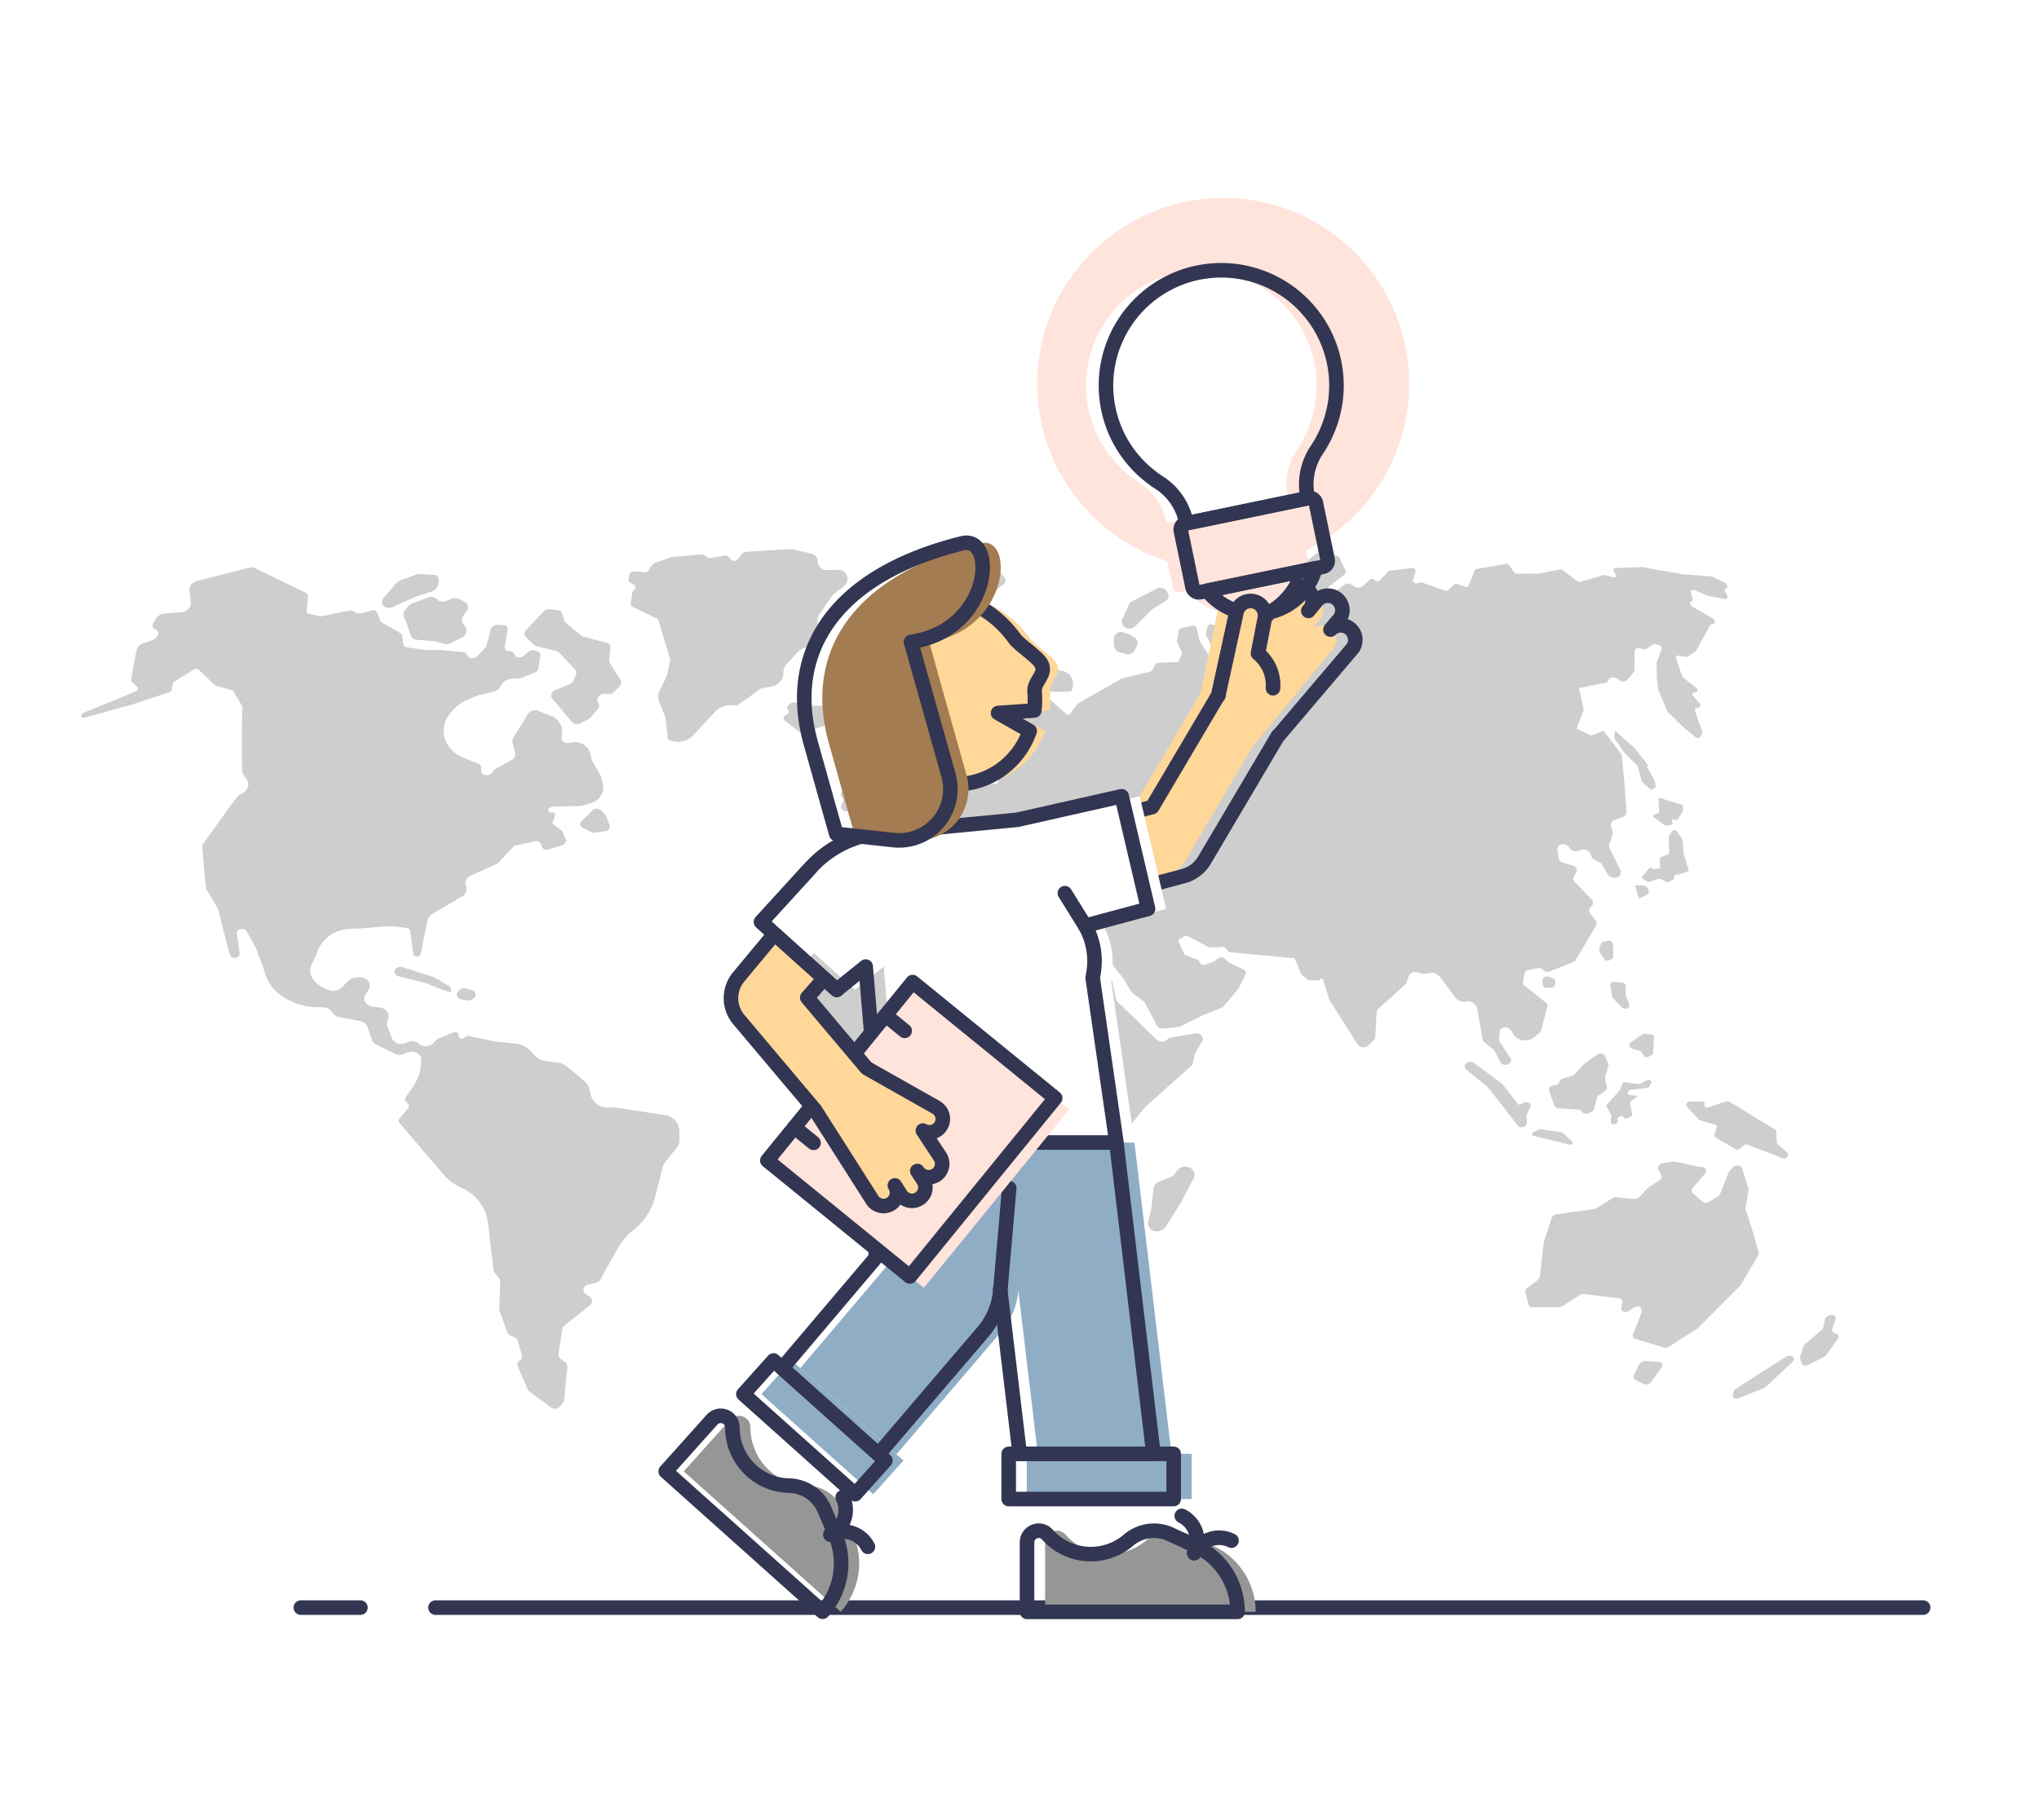 <svg xmlns="http://www.w3.org/2000/svg" viewBox="0 0 140 124.999"><defs><style>.cls-1{fill:#fff;}.cls-2{fill:#cecece;}.cls-3{fill:none;}.cls-3,.cls-9{stroke:#333652;stroke-linecap:round;stroke-linejoin:round;}.cls-4,.cls-9{fill:#ffe4db;}.cls-5{fill:#90adc6;}.cls-6{fill:#969696;}.cls-7{fill:#ffd799;}.cls-8{fill:#a37c52;}</style></defs><title>FrontPage-Icon-Light-</title><g id="Layer_2" data-name="Layer 2"><rect class="cls-1" width="140" height="124.999"></rect><path class="cls-2" d="M21.964,42.323l-.8-.184A.131.131,0,0,1,21.054,42q.043-.5.091-1.005a.283.283,0,0,0-.165-.294l-3.52-1.7a.5.5,0,0,0-.338-.017l-3.565.909c-.311.079-.57.352-.549.581q.044.485.1.971c.029.263-.3.568-.648.6l-1.191.1a.8.8,0,0,0-.6.38l-.141.261a.279.279,0,0,0,.141.433h0c.37.128.179.634-.3.782l-.5.154a.694.694,0,0,0-.485.458Q9.176,45.646,9,46.686a.119.119,0,0,0,.031.106l.4.408c.082.083.012.231-.14.293q-1.771.734-3.549,1.461c-.2.081-.238.287-.063.33h0a.284.284,0,0,0,.142,0q1.621-.448,3.235-.9l.015,0q1.267-.416,2.53-.834a.28.28,0,0,0,.193-.189q.039-.2.08-.4A.253.253,0,0,1,12,46.8l1.321-.823a.256.256,0,0,1,.3-.006q.563.543,1.141,1.092a.164.164,0,0,0,.071.038l1.091.3a.153.153,0,0,1,.095.067q.3.507.609,1.017a.131.131,0,0,1,.019.073q-.071,2.183-.023,4.374a.477.477,0,0,0,.081.257l.265.4c.2.3.028.712-.385.916h0a.932.932,0,0,0-.336.272l-.455.611q-.942,1.295-1.858,2.581a.241.241,0,0,0-.048.157q.1,1.429.255,2.862a.213.213,0,0,0,.028.085q.4.677.8,1.358a.221.221,0,0,1,.026.063q.364,1.536.782,3.078a.37.37,0,0,0,.527.161h0a.261.261,0,0,0,.153-.263q-.1-.682-.195-1.363c-.042-.308.5-.439.659-.159q.318.565.642,1.131a.234.234,0,0,1,.017.037q.259.719.528,1.44l.008.027.035.146a3.01,3.01,0,0,0,1.456,1.836h0a4.546,4.546,0,0,0,2.288.611h.249a.769.769,0,0,1,.647.32l.037.058a.734.734,0,0,0,.488.306l1.378.257a.693.693,0,0,1,.545.422q.154.449.312.9a.552.552,0,0,0,.285.3l1.267.628a.75.75,0,0,0,.6.026l.3-.121a.739.739,0,0,1,.729.109h0a.48.48,0,0,1,.182.346h0a3.158,3.158,0,0,1-.575,1.932l-.488.706a.257.257,0,0,0,.09.36h0a.255.255,0,0,1,.077.38l-.591.714a.241.241,0,0,0,.013.319q1.5,1.759,3.019,3.533a3.565,3.565,0,0,0,1.194.892h0a3.052,3.052,0,0,1,1.84,2.325q.182,1.675.4,3.35a.393.393,0,0,0,.085.191l.28.353a.377.377,0,0,1,.087.249q-.042.93-.07,1.86a.342.342,0,0,0,.021.126q.259.723.523,1.448a.533.533,0,0,0,.366.312h0a.523.523,0,0,1,.374.34q.135.482.271.964a.3.3,0,0,1-.138.353l-.021.012a.3.3,0,0,0-.119.4q.333.776.67,1.552a.511.511,0,0,0,.169.2q.708.518,1.412,1.036a.455.455,0,0,0,.605-.007l.258-.306a.29.29,0,0,0,.067-.162q.1-1.129.228-2.261a.43.43,0,0,0-.2-.386l-.208-.143a.425.425,0,0,1-.2-.394q.123-.865.26-1.731a.3.3,0,0,1,.113-.192q.892-.711,1.8-1.427a.357.357,0,0,0-.07-.584l-.2-.142a.349.349,0,0,1,.071-.653l.648-.18a.368.368,0,0,0,.229-.171q.62-1.121,1.266-2.247a4.124,4.124,0,0,1,1.023-1.176h0a4.167,4.167,0,0,0,1.477-2.24q.267-1.058.547-2.118a.845.845,0,0,1,.156-.308q.4-.5.8-1a.836.836,0,0,0,.187-.558q-.014-.35-.028-.7a1.11,1.11,0,0,0-1.008-.972l-3.337-.508a1.417,1.417,0,0,0-.364-.008h0a1.225,1.225,0,0,1-1.358-.836l-.089-.422a.971.971,0,0,0-.332-.535l-1.184-1a1.33,1.33,0,0,0-.695-.3l-.782-.1a1.288,1.288,0,0,1-.817-.415l-.233-.27a1.574,1.574,0,0,0-1.032-.51l-1.31-.134a1.758,1.758,0,0,1-.181-.028l-1.733-.361a.263.263,0,0,0-.218.048l-.084.069c-.157.129-.431.012-.395-.169h0c.031-.153-.168-.272-.337-.2l-1,.41a.586.586,0,0,0-.194.127l-.239.241a.716.716,0,0,1-.906.035l-.073-.056a.741.741,0,0,0-.7-.1l-.241.093a.686.686,0,0,1-.872-.319q-.158-.412-.313-.824a.472.472,0,0,1-.021-.267l.079-.368c.071-.328-.215-.642-.627-.684l-.391-.04c-.5-.051-.785-.483-.558-.839l.225-.353a.5.5,0,0,0,.071-.174h0c.08-.409-.383-.751-.883-.651l-.214.043a.754.754,0,0,0-.4.209l-.424.443a.828.828,0,0,1-.8.194h0a2.166,2.166,0,0,1-1.106-.684h0a1.019,1.019,0,0,1-.154-1.105l.255-.542q.028-.059.05-.119l.133-.355a2.477,2.477,0,0,1,2.24-1.42l.859-.042,1.107-.1a6.931,6.931,0,0,1,1.588.044l.322.047a.227.227,0,0,1,.207.181q.1.789.209,1.579a.244.244,0,0,0,.257.185h0a.256.256,0,0,0,.262-.183q.215-1.118.448-2.237a.84.84,0,0,1,.413-.538l1.968-1.164a.556.556,0,0,0,.275-.7h0a.578.578,0,0,1,.364-.749l1.757-.781a.234.234,0,0,0,.076-.054l1.057-1.137a.248.248,0,0,1,.13-.071l1.34-.287a.346.346,0,0,1,.451.28h0a.355.355,0,0,0,.492.27l.935-.288a.319.319,0,0,0,.243-.413l-.232-.541a.17.17,0,0,0-.057-.07l-.548-.4a.155.155,0,0,1-.058-.187l.165-.416c.051-.128-.07-.247-.228-.225h0c-.247.034-.336-.242-.11-.34l.1-.045a.269.269,0,0,1,.1-.022l1.681-.026a1.527,1.527,0,0,0,.407-.062l.461-.135a1.118,1.118,0,0,0,.885-1.269q-.065-.257-.129-.514a.868.868,0,0,0-.09-.222q-.26-.453-.516-.9a.846.846,0,0,1-.11-.374h0a1.1,1.1,0,0,0-1.444-.865h0c-.336.075-.622-.152-.549-.437h0a1.2,1.2,0,0,0-.794-1.44l-.86-.333a.573.573,0,0,0-.666.224q-.51.832-1.016,1.663a.358.358,0,0,0-.048.274q.1.38.193.76a.419.419,0,0,1-.236.453l-1.126.628a.426.426,0,0,0-.178.181h0c-.174.358-.792.313-.8-.056l0-.219a.3.3,0,0,0-.2-.27l-.99-.4a2.4,2.4,0,0,1-1.031-.765L30.8,51.25a1.816,1.816,0,0,1,.063-2.2h0a3.076,3.076,0,0,1,1.35-1.045l.647-.265.959-.212a.842.842,0,0,0,.585-.445h0a.864.864,0,0,1,.747-.466l.388-.012a.9.9,0,0,0,.3-.064L36.7,46.2a.421.421,0,0,0,.27-.309q.064-.421.13-.843a.276.276,0,0,0-.19-.307l-.182-.067a.479.479,0,0,0-.464.1l-.287.251c-.222.195-.573.151-.645-.081h0a.3.3,0,0,0-.251-.2l-.17-.027a.28.28,0,0,1-.257-.322q.1-.568.2-1.135a.281.281,0,0,0-.291-.326l-.389-.022a.483.483,0,0,0-.482.323q-.145.544-.287,1.087a.385.385,0,0,1-.092.162l-.507.548c-.226.245-.644.222-.727-.039h0a.318.318,0,0,0-.286-.207l-1.446-.148-1.111,0a.411.411,0,0,1-.062,0l-1.235-.18a.263.263,0,0,1-.241-.215c-.033-.233-.087-.613-.11-.67-.037-.086-1.432-.853-1.429-.851q-.134-.328-.265-.656a.313.313,0,0,0-.4-.137l-.624.173a.588.588,0,0,1-.517-.07h0a.563.563,0,0,0-.461-.082l-1.82.372A.251.251,0,0,1,21.964,42.323Z"></path><path class="cls-2" d="M27.171,40.09l-.795.933a.42.42,0,0,0-.006.628l0,0a.624.624,0,0,0,.621.025l1.542-.69a.834.834,0,0,1,.086-.033l.971-.312a.735.735,0,0,0,.5-.5l.041-.19a.386.386,0,0,0-.395-.475l-.893-.051a.727.727,0,0,0-.287.045l-1.038.377A.843.843,0,0,0,27.171,40.09Z"></path><path class="cls-2" d="M28,41.672l-.168.207a.466.466,0,0,0-.1.49l.138.289a.357.357,0,0,1,.018.044q.156.479.318.96a.432.432,0,0,0,.4.272l1.265.111a.582.582,0,0,1,.123.024l.465.145a.724.724,0,0,0,.55-.07l.328-.179q.034-.019.071-.034l.2-.085a.555.555,0,0,0,.361-.755l-.2-.309a.446.446,0,0,1,.047-.5l.208-.289a.416.416,0,0,0-.1-.643l-.4-.216A.638.638,0,0,0,31,41.12l-.357.139A.566.566,0,0,1,30,41.153h0a.56.56,0,0,0-.637-.108l-1.016.383A.816.816,0,0,0,28,41.672Z"></path><path class="cls-2" d="M37.307,42.011,36.129,43.26a.338.338,0,0,0-.027.489l.571.542a.371.371,0,0,0,.168.088l1.364.335a.372.372,0,0,1,.184.1q.544.583,1.1,1.169a.318.318,0,0,1,.058.348l-.166.4a.494.494,0,0,1-.276.26l-.961.387c-.276.111-.391.4-.232.59q.681.814,1.379,1.632a.488.488,0,0,0,.588.073l.512-.271a.506.506,0,0,0,.148-.117l.5-.588a.346.346,0,0,0,.056-.4l-.039-.07c-.171-.3.216-.669.595-.563h0a.538.538,0,0,0,.524-.149l.364-.391a.351.351,0,0,0,.062-.43q-.37-.589-.733-1.176a.312.312,0,0,1-.044-.2q.045-.406.092-.812a.329.329,0,0,0-.26-.356l-1.618-.435a.379.379,0,0,1-.146-.074q-.52-.435-1.032-.868a.3.3,0,0,1-.092-.133q-.088-.259-.175-.517a.337.337,0,0,0-.288-.217l-.539-.072A.555.555,0,0,0,37.307,42.011Z"></path><path class="cls-2" d="M43.269,40.017l.257.135a.219.219,0,0,1-.006.382h0a.275.275,0,0,0-.112.18q-.048.377-.1.753a.2.2,0,0,0,.114.2l1.68.816a.206.206,0,0,1,.111.127q.386,1.321.8,2.646a.2.2,0,0,1,0,.1q-.1.459-.19.918a1.024,1.024,0,0,1-.083.242l-.447.917a.916.916,0,0,0-.04.748q.2.489.394.979a.874.874,0,0,1,.059.231c.037.337.147,1.275.142,1.348,0,.016.032.04.087.068a1.435,1.435,0,0,0,1.649-.3q.766-.818,1.528-1.636a1.44,1.44,0,0,1,1.2-.432,1.235,1.235,0,0,0,.254.014c.117-.021,1.314-.91,1.594-1.121a.319.319,0,0,1,.135-.058l.632-.113a.981.981,0,0,0,.866-.957h0a.849.849,0,0,1,.243-.629l.738-.787a1.1,1.1,0,0,1,.417-.274l.25-.093a.957.957,0,0,0,.655-.818q.028-.558.058-1.117a.592.592,0,0,1,.108-.307q.439-.63.875-1.261a.7.7,0,0,1,.156-.161l.621-.466a.647.647,0,0,0,.248-.374l.018-.081a.6.6,0,0,0-.638-.7l-.75.01a.6.6,0,0,1-.643-.576h0a.569.569,0,0,0-.463-.556l-1.292-.3a.284.284,0,0,0-.081-.007q-1.562.093-3.125.194a.312.312,0,0,0-.219.112l-.324.4a.291.291,0,0,1-.417.043L50,38.22a.257.257,0,0,0-.227-.065l-.979.167a.265.265,0,0,1-.2-.041l-.231-.166a.258.258,0,0,0-.174-.044l-2.032.185a.319.319,0,0,0-.075.016l-1.129.392a.325.325,0,0,0-.16.119l-.264.378a.327.327,0,0,1-.287.136l-.7-.056a.315.315,0,0,0-.333.246l-.044.327A.193.193,0,0,0,43.269,40.017Z"></path><path class="cls-2" d="M54.614,48.244l.575.212a.293.293,0,0,0,.1.018l1.621-.015a.243.243,0,0,1,.255.191q.057.385.114.77a.237.237,0,0,1-.176.25l-1.949.643a.3.3,0,0,1-.271-.041l-1-.783a.213.213,0,0,1,.054-.364l.088-.047a.214.214,0,0,0,.075-.345h0a.21.21,0,0,1,.048-.329l.186-.126A.3.3,0,0,1,54.614,48.244Z"></path><path class="cls-2" d="M65,40.923l.405.385a.312.312,0,0,1,.084.133l.155.493a.375.375,0,0,0,.514.2l.484-.221a.328.328,0,0,0,.192-.233l.121-.636a.32.32,0,0,0-.23-.357l-1.084-.362a.4.4,0,0,0-.239,0l-.249.075A.311.311,0,0,0,65,40.923Z"></path><path class="cls-2" d="M66.882,40h0a.325.325,0,0,0,.223.3l.857.317a.393.393,0,0,0,.37-.052l.586-.449a.3.3,0,0,0,.058-.428l-.255-.33a.384.384,0,0,0-.438-.115L67.1,39.7A.323.323,0,0,0,66.882,40Z"></path><path class="cls-2" d="M77.529,41.5q-.234.516-.472,1.032a.456.456,0,0,0,.3.6h0a.538.538,0,0,0,.559-.1q.591-.588,1.174-1.174a.442.442,0,0,1,.088-.069l.861-.511a.394.394,0,0,0,.167-.5l-.036-.086a.559.559,0,0,0-.748-.268l-1.7.877A.426.426,0,0,0,77.529,41.5Z"></path><path class="cls-2" d="M76.472,43.9q.01.228.02.457a.492.492,0,0,0,.372.43l.413.121a.516.516,0,0,0,.606-.219l.184-.351a.432.432,0,0,0-.179-.561l-.223-.145a.574.574,0,0,0-.126-.061l-.384-.132a.494.494,0,0,0-.665.313l-.01.05A.391.391,0,0,0,76.472,43.9Z"></path><path class="cls-2" d="M40.68,55.659l-.736.723a.277.277,0,0,0,.067.463l.567.3a.43.43,0,0,0,.26.04l.7-.1a.338.338,0,0,0,.316-.42l-.221-.589a.279.279,0,0,0-.06-.1l-.309-.324A.428.428,0,0,0,40.68,55.659Z"></path><path class="cls-2" d="M27.652,66.424l2.092.668a.443.443,0,0,1,.091.041l.965.573a.34.34,0,0,1,.154.183c.035.107.061.248-.045.248a15.409,15.409,0,0,1-1.6-.6.466.466,0,0,0-.066-.022l-1.869-.467a.326.326,0,0,1-.276-.388h0A.435.435,0,0,1,27.652,66.424Z"></path><path class="cls-2" d="M31.49,68.039l-.072.1c-.137.194,0,.441.267.491l.4.074a.463.463,0,0,0,.407-.113l.074-.073c.183-.183.081-.459-.2-.53l-.4-.1A.455.455,0,0,0,31.49,68.039Z"></path><path class="cls-2" d="M58.5,53.791l.429.135a.346.346,0,0,1,.216.181l.09.2a.278.278,0,0,1,0,.24l-.53,1.082-.507.086c-.3.05-.536-.189-.43-.428l.1-.218a.284.284,0,0,0-.056-.313h0a.284.284,0,0,1-.041-.341l.257-.453A.418.418,0,0,1,58.5,53.791Z"></path><path class="cls-2" d="M59.589,52.357l-.36.3a.3.3,0,0,0-.106.308l.2.71a.352.352,0,0,0,.3.238h0a.32.32,0,0,1,.3.4l-.18.545-.008.022-.213.506-.007.019-.161.472a.308.308,0,0,0,.228.387l.1.032a.449.449,0,0,0,.28,0l.752-.263.039-.012.677-.168a.381.381,0,0,0,.235-.164l.214-.347a.281.281,0,0,0-.025-.335l-.7-.845a.348.348,0,0,0-.086-.074l-.433-.265a.292.292,0,0,1-.127-.376l.111-.241a.278.278,0,0,0,0-.24l-.226-.475a.359.359,0,0,0-.267-.19l-.185-.033A.43.43,0,0,0,59.589,52.357Z"></path><path class="cls-2" d="M58.019,59.263h0a.83.83,0,0,0-.259.579l-.005.4a.764.764,0,0,1-.033.212l-.078.259a.755.755,0,0,0-.015.385l.018.081a.974.974,0,0,0,.8.7l.016,0a1.278,1.278,0,0,0,.425.012l1.254-.176a1.031,1.031,0,0,0,.921-.8l.043-.269a.217.217,0,0,1,.118-.153l.87-.462a.215.215,0,0,0,.118-.161l.057-.49a.249.249,0,0,1,.282-.193l1.144.1a.291.291,0,0,0,.181-.042l.359-.228a.294.294,0,0,1,.3,0l.918.566,1.343.911a.169.169,0,0,1,.068.088l.154.493a.183.183,0,0,0,.124.115l.053.017a.227.227,0,0,0,.227-.052l.288-.3a.148.148,0,0,0,.035-.158l-.028-.072c-.05-.13.094-.253.25-.213l.1.026a.214.214,0,0,0,.244-.1h0a.158.158,0,0,0-.1-.216l-1.781-.755a.181.181,0,0,1-.1-.1l-.248-.611c-.063-.156.151-.288.309-.19l2.036,1.264a.363.363,0,0,1,.183.3v.186a.364.364,0,0,0,.189.307l1.017.607a.289.289,0,0,0,.225.028l.382-.11A.25.25,0,0,0,70.546,61l.238-.258c.16-.173.491-.046.441.169h0a.188.188,0,0,0,.069.188l.721.6a.281.281,0,0,0,.2.06l1.256-.118a.3.3,0,0,1,.08,0l1.317.235a.212.212,0,0,1,.19.259l-.242.746q.017.294.035.588a.241.241,0,0,1-.206.236l-.5.111a.313.313,0,0,1-.3-.091h0a.311.311,0,0,0-.288-.094l-1.207.214a.334.334,0,0,1-.133,0l-1.372-.316-.036-.006-1.294-.151a.324.324,0,0,0-.2.038l-.814.462a.327.327,0,0,1-.221.034l-1.282-.247-1.063-.4a.4.4,0,0,1-.277-.369l.009-.33a.347.347,0,0,0-.068-.213h0a1.39,1.39,0,0,0-1.158-.531l-1.275.027a1.561,1.561,0,0,0-.293.034l-2.623.562a.56.56,0,0,1-.106.012l-.662.014a.561.561,0,0,1-.11-.008h0a.552.552,0,0,0-.364.06l-.471.266a.479.479,0,0,0-.053.034l-1.157.871a.908.908,0,0,0-.374.626h0a.9.9,0,0,1-.354.61l-1.452,1.146q-.4.732-.8,1.464a1.536,1.536,0,0,0-.07,1.348h0a1.556,1.556,0,0,1,.124.622q0,.315-.006.629a1.533,1.533,0,0,0,.067.46l.121.4a2.192,2.192,0,0,0,.9,1.168l1.216.811.022.016.638.491a.346.346,0,0,1,.109.137h0a.423.423,0,0,0,.444.224l1.59-.2a1.49,1.49,0,0,1,.452.013l.19.035a1.433,1.433,0,0,0,1.033-.2h0a1.449,1.449,0,0,1,1.283-.126l.859.327a1.449,1.449,0,0,0,.4.09l.236.018a1.14,1.14,0,0,1,1.139,1.053l0,.433a.892.892,0,0,1-.052.29l-.162.456a.3.3,0,0,0,.052.285l.511.643a.366.366,0,0,0,.066.064l.692.523a1.281,1.281,0,0,1,.532.947l.027.516a1.163,1.163,0,0,1-.083.494l-.312.783a1.189,1.189,0,0,0-.056.18q-.121.541-.242,1.082a1.184,1.184,0,0,0,.169.905q.384.6.766,1.192a1.215,1.215,0,0,1,.187.519q.065.577.13,1.155a1.259,1.259,0,0,0,.338.716l.243.262a1.3,1.3,0,0,1,.264.42l.2.531a1.389,1.389,0,0,0,.634.711h0a1.756,1.756,0,0,0,1.361.132l.633-.2a1.666,1.666,0,0,0,.555-.294q1.419-1.149,2.859-2.3l.06-.051.634-.561a1.305,1.305,0,0,0,.462-.936l0-.14a1.29,1.29,0,0,1,.43-.906l1.026-.955a1.349,1.349,0,0,0,.391-.628l.352-1.285a1.148,1.148,0,0,0,.033-.441c-.066-.56-.243-1.987-.243-2.024S78.657,76,78.657,76q1.608-1.437,3.219-2.87l.161-.737a.347.347,0,0,1,.043-.106l.46-.762a.332.332,0,0,0-.049-.41h0a.511.511,0,0,0-.45-.136l-1.6.268a.512.512,0,0,0-.21.085l-.157.11a.529.529,0,0,1-.646-.037c-.411-.391-1.109-1.055-1.147-1.107-.052-.074-1.629-1.571-1.63-1.572q-.143-.674-.287-1.349l-1.369-1.3s-.523-.645-.559-.705l0-.006c-.134-.24.207-.469.462-.311l1.071.663,1.19,1.514s.522.914.611.989.79.569.79.569q.354.652.707,1.3l.013.026.117.269a.473.473,0,0,0,.489.248l1-.1a.532.532,0,0,0,.181-.052l1.468-.729.035-.016,1.281-.519a.455.455,0,0,0,.176-.123L85.03,67.9a.227.227,0,0,0,.032-.048q.236-.482.471-.964a.217.217,0,0,0-.12-.291L84.4,66.107a.282.282,0,0,1-.068-.046l-.265-.243a.325.325,0,0,0-.4-.015l-.271.21a.294.294,0,0,1-.087.046l-.565.189a.294.294,0,0,1-.385-.176h0a.25.25,0,0,0-.162-.171l-.75-.284a.262.262,0,0,1-.148-.13l-.353-.757a.212.212,0,0,1,.1-.276l.225-.133a.33.33,0,0,1,.311-.008c.394.2,1.378.707,1.393.743a6.035,6.035,0,0,0,.945-.029.3.3,0,0,1,.276.126l.077.122a.291.291,0,0,0,.221.125l4.318.4a.106.106,0,0,1,.089.058q.223.515.443,1.03a.087.087,0,0,0,.024.032l.44.376a.118.118,0,0,0,.074.027l.646.013a.105.105,0,0,0,.1-.065h0a.114.114,0,0,1,.205,0q.212.667.42,1.333a.413.413,0,0,0,.047.1q.97,1.516,1.915,3.025a.5.5,0,0,0,.745.06l.358-.349a.345.345,0,0,0,.108-.227q.047-.843.087-1.686a.344.344,0,0,1,.119-.238l1.84-1.666a.358.358,0,0,0,.1-.147l.157-.452a.477.477,0,0,1,.6-.242l.082.027a1.286,1.286,0,0,0,.649.036l.1-.02a.679.679,0,0,1,.667.221q.579.758,1.15,1.514a.671.671,0,0,0,.659.22h0a.657.657,0,0,1,.685.259l.088.145q.2,1.105.389,2.209a.281.281,0,0,0,.1.171l.636.513a.3.3,0,0,1,.076.091q.211.4.419.79a.38.38,0,0,0,.384.173h0c.265-.03.42-.267.3-.454q-.366-.564-.738-1.13a.255.255,0,0,1-.043-.16q.02-.268.039-.535c.02-.287.472-.4.681-.176l.128.14a.289.289,0,0,1,.039.053c.021.037.063.108.116.2a.978.978,0,0,0,1.409.157c.162-.137.3-.26.383-.331a.3.3,0,0,0,.092-.144q.219-.826.429-1.652a.211.211,0,0,0-.081-.218l-1.515-1.215a.216.216,0,0,1-.085-.211q.062-.312.122-.624a.266.266,0,0,1,.218-.2l.673-.142a.353.353,0,0,1,.284.06l.177.137a.356.356,0,0,0,.341.042l1.657-.667a.27.27,0,0,0,.133-.108q.719-1.194,1.412-2.381a.33.33,0,0,0-.037-.383l-.349-.431a.334.334,0,0,1,.048-.487h0a.336.336,0,0,0,.023-.513l-1.146-1.19a.3.3,0,0,1-.061-.355l.17-.31c.1-.185-.031-.411-.279-.48l-.63-.174a.405.405,0,0,1-.312-.315q-.038-.3-.077-.6a.278.278,0,0,1,.062-.214h0a.483.483,0,0,1,.727.063l.052.078a.5.5,0,0,0,.568.172l.15-.054a.568.568,0,0,1,.751.367h0a.432.432,0,0,0,.248.311l.329.164a.479.479,0,0,1,.2.185l.357.624a.552.552,0,0,0,.541.242h0c.287-.036.448-.271.338-.5q-.368-.758-.745-1.519a.32.32,0,0,1-.02-.246q.119-.355.236-.709a.31.31,0,0,0,0-.2l-.116-.345a.326.326,0,0,1,.215-.414l.617-.242a.329.329,0,0,0,.229-.324q-.123-1.964-.32-3.927-.618-.827-1.244-1.657l-.852.328-1.009-.479q.249-.644.488-1.287-.159-.751-.327-1.5l1.8-.351a.276.276,0,0,0,.226-.185h0c.059-.2.359-.257.6-.105l.15.1a.433.433,0,0,0,.55-.02l.442-.538a.232.232,0,0,0,.052-.147q0-.623,0-1.245c0-.2.228-.31.477-.22l.125.045a.235.235,0,0,0,.21-.013l.459-.318a.227.227,0,0,1,.192-.019l.2.061c.136.041.228.165.194.263q-.163.467-.333.936a.132.132,0,0,0-.008.047q.008.469.01.939a.135.135,0,0,0,0,.016q.047.409.09.818a.171.171,0,0,0,.013.048q.3.723.6,1.445a.227.227,0,0,0,.051.074l1.037,1.032.02.018.837.679c.121.1.306.088.36-.02l.117-.236a.141.141,0,0,0,0-.11q-.247-.706-.5-1.412a.136.136,0,0,1,.077-.18l.214-.094a.147.147,0,0,0,.035-.247l-.437-.5a.15.15,0,0,1,.116-.265h0c.18,0,.227-.179.079-.3l-.9-.725a.241.241,0,0,1-.08-.11q-.2-.6-.4-1.2c-.041-.121.064-.211.211-.182l.409.08a.223.223,0,0,0,.157-.02l.519-.313a.128.128,0,0,0,.046-.046q.509-.9.983-1.783a.185.185,0,0,1,.159-.088h0c.231-.015.234-.266.007-.4l-.646-.385-.7-.388c-.183-.1-.24-.3-.112-.378l.047-.03a.153.153,0,0,0,.056-.192l-.123-.344c-.063-.176.115-.281.324-.19l.786.341a.416.416,0,0,0,.084.026l1.069.212c.2.039.313-.093.22-.254l-.124-.213a.165.165,0,0,1,.013-.217l.09-.079c.107-.093.02-.286-.169-.376l-.782-.371a.4.4,0,0,0-.14-.039l-1.843-.14-.033,0q-1.436-.25-2.868-.5a.216.216,0,0,0-.044,0q-.891.036-1.785.076a.112.112,0,0,0-.1.175l.145.284c.058.114-.033.2-.169.167l-.559-.149a.2.2,0,0,0-.106,0l-1.593.468a.236.236,0,0,1-.2-.046l-1.018-.766a.241.241,0,0,0-.184-.05l-1.427.285a.185.185,0,0,1-.033,0l-1.486.02a.252.252,0,0,1-.2-.1l-.343-.484a.246.246,0,0,0-.228-.1q-1.013.177-2.033.359a.124.124,0,0,0-.1.074q-.215.544-.439,1.089a.16.16,0,0,1-.213.063l-.559-.21a.18.18,0,0,0-.186.023l-.449.421a.18.18,0,0,1-.183.025l-1.561-.553a.211.211,0,0,0-.114-.009l-.277.06c-.138.03-.288-.1-.255-.221q.085-.306.167-.611c.031-.113-.1-.24-.238-.224l-1.536.181a.147.147,0,0,0-.091.043q-.3.322-.608.645a.188.188,0,0,1-.226.015l-.2-.115a.191.191,0,0,0-.22.009l-.524.485a.484.484,0,0,1-.628-.049h0a.493.493,0,0,0-.6-.071l-.716.525c-.18.132-.485-.055-.428-.264l.011-.04a.178.178,0,0,1,.064-.095q.55-.424,1.091-.845a.183.183,0,0,0,.047-.23l-.409-.882a.311.311,0,0,0-.23-.168l-1.171-.187a.238.238,0,0,0-.185.041l-.539.42a.26.26,0,0,1-.261.019l-.565-.247a.3.3,0,0,1-.136-.116l-.018-.03a.271.271,0,0,0-.438-.051q-.188.29-.378.581a.187.187,0,0,0-.024.146l.094.415a.186.186,0,0,1-.119.22l-1.368.533a.216.216,0,0,0-.056.032q-.526.422-1.06.846a.2.2,0,0,0,0,.315h0a.2.2,0,0,1-.03.336l-.237.127-.789.461a.2.2,0,0,0-.036.322l.33.358a.306.306,0,0,0,.122.079l1,.354a.286.286,0,0,1,.178.171h0c.066.2-.158.345-.366.242L85.39,43.4l-.019-.01-.935-.544a.3.3,0,0,0-.281-.014l-.34.175a.292.292,0,0,1-.231.01l-.329-.12a.251.251,0,0,0-.341.144l-.113.449a.211.211,0,0,0,.019.149l.62,1.195a.293.293,0,0,0,.2.145l1.139.243a.31.31,0,0,1,.159.088l.281.3a.211.211,0,0,1-.12.364l-1.063.209-.585-.487q-.538-.833-1.074-1.667a.232.232,0,0,1-.032-.077l-.167-.782a.292.292,0,0,0-.35-.2l-.722.172a.221.221,0,0,0-.175.175q-.055.346-.112.692a.211.211,0,0,0,.018.123l.306.659a.2.2,0,0,1,0,.179l-.246.491-1.358.062a.252.252,0,0,0-.211.119l-.217.38a.242.242,0,0,1-.157.112l-1.888.451a.274.274,0,0,0-.072.028q-1.463.836-2.95,1.678a.158.158,0,0,0-.048.042l-.519.685a.192.192,0,0,1-.272.018q-.794-.709-1.581-1.417h0c-.136-.117.006-.308.184-.247s.321.113.351.129a11.315,11.315,0,0,0,1.3-.015.161.161,0,0,0,.158-.123l.056-.311a.892.892,0,0,0-.793-.981l-1.072-.188a.89.89,0,0,1-.219-.068l-.988-.455a.9.9,0,0,0-.473-.075l-1.594.18a.842.842,0,0,0-.409.159l-1.11.828-1.165.712a.69.69,0,0,0-.334.476l-.1.658a.689.689,0,0,1-.337.477l-.409.246-.684.542-.907,1.017a.593.593,0,0,0-.117.634l.124.292a.574.574,0,0,1,.045.268v.013a.761.761,0,0,0,.928.713l.078-.011h0a.842.842,0,0,1,1.222.266l.221.48a.462.462,0,0,0,.036.065h0a.638.638,0,0,0,.831.159l.577-.34q.308-.591.614-1.181a.427.427,0,0,0,.022-.348l-.281-.76a.426.426,0,0,1-.019-.231q.118-.594.236-1.189s.974-.525,1.042-.57l.007,0c.3-.179.682.094.541.382l-.134.272a.325.325,0,0,1-.135.139l-.344.192a.3.3,0,0,0-.164.246l-.026.47a.889.889,0,0,0,.478.81l.121.07a.36.36,0,0,0,.306.021l1.163-.457a.355.355,0,0,1,.353.055h0a.246.246,0,0,1-.055.42l-.53.272-1.211.088-.17.208a.183.183,0,0,0,.1.291l.419.15a.22.22,0,0,1,.116.092h0c.083.139-.05.3-.231.279l-.472-.053a.228.228,0,0,0-.248.141l-.04.128a.166.166,0,0,0-.005.08l.082.458a.2.2,0,0,1-.209.222l-.5.03-1.554.5a.265.265,0,0,1-.077.013l-1.022.015-.24-.12a.422.422,0,0,1-.251-.4l.046-.608A.274.274,0,0,0,64.365,53h0a.469.469,0,0,0-.3.3l-.265.914-.519.692-.7.458a.476.476,0,0,0-.134.13l-.37.542a.517.517,0,0,1-.293.2l-.86.235-.525.065c-.385.048-.58.422-.357.688h0l.661.811a.186.186,0,0,1,.04.16l-.128.563a.25.25,0,0,1-.252.176l-1.523,0A1.181,1.181,0,0,0,58.019,59.263Z"></path><path class="cls-2" d="M64.32,60.236l-.173.243a.115.115,0,0,0,.082.177l.4.1c.123.03.229-.08.166-.174l-.226-.341A.158.158,0,0,0,64.32,60.236Z"></path><path class="cls-2" d="M70.674,61.332l.124-.017a.249.249,0,0,1,.286.172l.049.246c.029.145-.126.269-.3.237l-.173-.032a.222.222,0,0,1-.2-.2v-.2A.222.222,0,0,1,70.674,61.332Z"></path><path class="cls-2" d="M80.816,80.4l-.174.233a.672.672,0,0,1-.3.219l-.743.29a.6.6,0,0,0-.4.473q-.076.716-.155,1.433a.479.479,0,0,1-.012.065l-.2.8a.558.558,0,0,0,.614.649h0a.709.709,0,0,0,.6-.315l1.068-1.725.02-.035L81.97,80.9A.477.477,0,0,0,82,80.5l0-.009A.707.707,0,0,0,80.816,80.4Z"></path><path class="cls-2" d="M101.206,73l1.929,1.425q.568.726,1.127,1.45l.425-.153a.378.378,0,0,1,.218-.012h0a.226.226,0,0,1,.175.322l-.259.508q0,.292.007.583a.317.317,0,0,1-.273.285h0a.345.345,0,0,1-.344-.105q-1.009-1.313-2.054-2.636l-1.482-1.212a.283.283,0,0,1,.1-.489h0A.44.44,0,0,1,101.206,73Z"></path><path class="cls-2" d="M105.277,77.767l.389-.2a.2.2,0,0,1,.121-.019l1.416.216a.159.159,0,0,1,.082.036l.658.583a.112.112,0,0,1,.035.056h0c.026.1-.1.2-.223.168q-1.227-.3-2.46-.6A.124.124,0,0,1,105.277,77.767Z"></path><path class="cls-2" d="M106.362,74.906q.181.515.358,1.028a.3.3,0,0,0,.275.182l1.374.088a.312.312,0,0,1,.255.14l.005.009a.366.366,0,0,0,.483.089l.179-.1a.311.311,0,0,0,.155-.182q.108-.386.213-.771a.292.292,0,0,1,.113-.156l.442-.324a.259.259,0,0,0,.116-.257q-.061-.3-.124-.6a.222.222,0,0,1,.005-.111q.111-.363.22-.726a.219.219,0,0,0-.006-.146q-.108-.27-.218-.54a.37.37,0,0,0-.54-.106l-.86.606a.328.328,0,0,0-.053.047l-.661.721a.372.372,0,0,1-.175.1l-.6.166a.328.328,0,0,0-.237.214l-.008.03a.357.357,0,0,1-.357.23h0C106.48,74.538,106.3,74.725,106.362,74.906Z"></path><path class="cls-2" d="M111.206,74.88l-.853.967a.143.143,0,0,0-.026.166l.291.543a.131.131,0,0,1,.015.073q-.017.214-.035.427c-.009.1.1.177.222.16l.051-.007a.209.209,0,0,0,.191-.168l.019-.224a.227.227,0,0,1,.393-.089h0a.223.223,0,0,0,.28.056l.2-.094a.174.174,0,0,0,.112-.179q-.068-.375-.139-.751a.162.162,0,0,1,.08-.162,2.425,2.425,0,0,0,.454-.342,5.164,5.164,0,0,0-.518-.037c-.153-.007-.231-.142-.144-.249l.044-.054a.238.238,0,0,1,.159-.081l1.067-.113a.227.227,0,0,0,.178-.11l.12-.228c.079-.15-.12-.281-.293-.193l-.459.233a.26.26,0,0,1-.152.025l-.834-.118a.23.23,0,0,0-.248.126l-.141.372A.169.169,0,0,1,111.206,74.88Z"></path><path class="cls-2" d="M112.048,72.008l.556.173a.185.185,0,0,1,.1.075l.169.27a.231.231,0,0,0,.293.059l.245-.125a.173.173,0,0,0,.1-.141q.025-.554.044-1.109a.174.174,0,0,0-.172-.163l-.441-.05a.252.252,0,0,0-.169.04l-.841.575a.149.149,0,0,0-.061.194l.06.116A.182.182,0,0,0,112.048,72.008Z"></path><path class="cls-2" d="M110.562,67.692q.068.377.133.754a.21.21,0,0,0,.058.11l.609.631a.337.337,0,0,0,.357.065h0a.221.221,0,0,0,.152-.282q-.115-.287-.232-.574a.19.19,0,0,1-.014-.073q0-.3,0-.607a.257.257,0,0,0-.249-.23l-.485-.056C110.7,67.406,110.534,67.538,110.562,67.692Z"></path><path class="cls-2" d="M105.919,67.3q0,.145,0,.291a.275.275,0,0,0,.3.242h.251a.283.283,0,0,0,.3-.219l.022-.188a.239.239,0,0,0-.173-.242l-.274-.1a.327.327,0,0,0-.4.132h0A.2.2,0,0,0,105.919,67.3Z"></path><path class="cls-2" d="M109.892,65.465l.218.368a.332.332,0,0,0,.423.1l.11-.057a.221.221,0,0,0,.131-.2q-.007-.414-.017-.827a.29.29,0,0,0-.356-.23l-.258.042a.269.269,0,0,0-.21.148l-.075.176A.518.518,0,0,0,109.892,65.465Z"></path><path class="cls-2" d="M112.26,60.8q.136.448.268.9l.464-.2a.329.329,0,0,0,.218-.316h0a.458.458,0,0,0-.478-.371Z"></path><path class="cls-2" d="M113.217,59.643l-.451.542a.113.113,0,0,0,.04.17l.289.184a.194.194,0,0,0,.16.021l.628-.2a.194.194,0,0,1,.147.013l.373.194a.191.191,0,0,0,.165.006l.3-.14a.114.114,0,0,0,.069-.086l.024-.177a.127.127,0,0,1,.118-.1l.233-.031a.172.172,0,0,0,.035-.008l.514-.18a.109.109,0,0,0,.079-.133q-.167-.552-.339-1.1a.1.1,0,0,1,0-.023q-.036-.464-.077-.929a.117.117,0,0,0-.024-.059l-.394-.529a.179.179,0,0,0-.269-.017l-.249.343a.1.1,0,0,0-.019.062q.026.555.045,1.109a.111.111,0,0,1-.08.105l-.493.182a.111.111,0,0,0-.08.109q.019.282.036.564a.12.12,0,0,1-.112.118l-.256.043a.193.193,0,0,1-.155-.042l-.011-.009A.18.18,0,0,0,113.217,59.643Z"></path><path class="cls-2" d="M113.779,56.294l.51.371a.2.2,0,0,0,.148.034l.3-.053a.108.108,0,0,0,.076-.181h0c-.084-.1.025-.218.166-.175l.04.012a.159.159,0,0,0,.179-.048l.345-.53a.093.093,0,0,0,.015-.051c0-.089,0-.36-.052-.388s-1.152-.366-1.282-.405l-.025-.009-.108-.049c-.106-.048-.223,0-.217.1q.028.411.052.823a.107.107,0,0,1-.08.106l-.26.089a.11.11,0,0,0-.02.2Z"></path><path class="cls-2" d="M112.732,53.69l.592.529a.07.07,0,0,0,.078.011l.28-.165a.037.037,0,0,0,.018-.042q-.066-.252-.133-.5l0-.012q-.24-.406-.483-.812c-.018-.031,0-.062.044-.061h0c.043,0,.065-.035.041-.066l-.885-1.143-.008-.008-1.315-1.182c-.036-.032-.095-.021-.1.018q-.007.21-.015.419a.043.043,0,0,0,.008.026c.078.115.655.977.7,1.018s.783.779.879.875a.051.051,0,0,1,.014.023q.139.526.274,1.051A.052.052,0,0,0,112.732,53.69Z"></path><path class="cls-2" d="M116.021,75.657l.821-.015c.139,0,.234.1.192.207h0c-.052.136.1.248.272.194l1.223-.4a.256.256,0,0,1,.207.018l3.156,1.915a.137.137,0,0,1,.071.113q.012.376.02.752a.13.13,0,0,0,.045.095l.708.643a.127.127,0,0,1,.042.114l-.014.1a.254.254,0,0,1-.331.161l-1.366-.528-1.071-.415a.272.272,0,0,0-.264.049l-.27.231a.265.265,0,0,1-.292.035L117.78,78.1a.138.138,0,0,1-.067-.165q.082-.252.163-.5a.147.147,0,0,0-.113-.185l-1.034-.313a.188.188,0,0,1-.083-.05q-.384-.409-.773-.819a.143.143,0,0,1-.032-.053l-.043-.128C115.76,75.776,115.874,75.659,116.021,75.657Z"></path><path class="cls-2" d="M114.218,79.866l.686-.085a.456.456,0,0,1,.15.006l1.656.349a.442.442,0,0,0,.1.009h0c.293-.009.44.241.263.447l-.842.98a.251.251,0,0,0,0,.367l.652.575a.434.434,0,0,0,.494.006l.55-.335A.394.394,0,0,0,118.1,82q.292-.722.573-1.444a.333.333,0,0,1,.056-.093l.209-.248c.191-.227.6-.211.676.026l.1.317q.173.537.338,1.072a.227.227,0,0,1,.007.1q-.1.608-.206,1.217a.226.226,0,0,0,.007.111q.17.511.331,1.021.3.973.562,1.941a.255.255,0,0,1-.034.2q-.6,1.02-1.215,2.044a.417.417,0,0,1-.062.079l-2.827,2.837a.528.528,0,0,1-.089.071q-.958.612-1.912,1.227a.471.471,0,0,1-.378.07q-.974-.3-1.96-.612a.221.221,0,0,1-.144-.311q.288-.727.566-1.454a.263.263,0,0,0,.018-.114l-.009-.122c-.017-.222-.333-.287-.571-.117l-.25.179c-.273.2-.623.076-.566-.192l.074-.352a.238.238,0,0,0-.232-.286q-1.2-.149-2.4-.3a.483.483,0,0,0-.318.078l-1.135.74a.492.492,0,0,1-.263.081l-1.81.007a.279.279,0,0,1-.291-.19q-.1-.4-.212-.8a.324.324,0,0,1,.139-.328l.712-.551a.36.36,0,0,0,.145-.234q.14-1.162.258-2.324a.281.281,0,0,1,.013-.06q.273-.815.538-1.63a.43.43,0,0,1,.352-.266l2.544-.358a.491.491,0,0,0,.19-.069l1.075-.67a.486.486,0,0,1,.3-.071l1.161.124a.484.484,0,0,0,.39-.14l.549-.574a.428.428,0,0,1,.068-.057l.764-.522a.292.292,0,0,0,.131-.374l-.192-.353C113.774,80.135,113.951,79.9,114.218,79.866Z"></path><path class="cls-2" d="M112.517,93.749q-.161.341-.324.683a.22.22,0,0,0,.078.308l.566.309a.492.492,0,0,0,.571-.188l.663-.935c.135-.19.05-.383-.173-.4l-.9-.056A.524.524,0,0,0,112.517,93.749Z"></path><path class="cls-2" d="M125.286,90.657q-.048.246-.1.492a.4.4,0,0,1-.141.216l-1.08.92a.438.438,0,0,0-.135.187q-.115.345-.234.691a.218.218,0,0,0,0,.143q.06.172.119.344c.048.14.258.172.465.069l.989-.49a.593.593,0,0,0,.215-.175q.4-.546.79-1.09c.1-.137.081-.277-.043-.337l-.229-.111a.187.187,0,0,1-.1-.244q.115-.349.227-.7a.193.193,0,0,0-.038-.2h0C125.813,90.188,125.341,90.377,125.286,90.657Z"></path><path class="cls-2" d="M119,95.656l-.023.164c-.026.189.174.28.411.187l1.672-.651a.632.632,0,0,0,.2-.126l1.78-1.668c.173-.162.174-.361,0-.425l-.034-.012a.49.49,0,0,0-.407.073q-1.7,1.077-3.387,2.165A.455.455,0,0,0,119,95.656Z"></path><line class="cls-3" x1="29.902" y1="110.405" x2="132.045" y2="110.405"></line><line class="cls-3" x1="20.656" y1="110.405" x2="24.746" y2="110.405"></line><circle class="cls-4" cx="83.991" cy="26.364" r="12.771"></circle><path class="cls-5" d="M61.552,99.876l7.2-8.429a5,5,0,0,0,1.18-2.92l.877-10.06H61.7L61.353,86.4l-6.408,7.563Z"></path><polygon class="cls-5" points="71.255 99.846 80.435 99.846 77.892 78.466 68.712 78.466 71.255 99.846"></polygon><rect class="cls-5" x="70.498" y="99.846" width="11.327" height="3.104" transform="translate(152.324 202.795) rotate(-180)"></rect><polyline class="cls-3" points="68.669 88.529 70.015 99.846 79.195 99.846 76.652 78.466"></polyline><rect class="cls-3" x="69.258" y="99.846" width="11.327" height="3.104" transform="translate(149.844 202.795) rotate(-180)"></rect><rect class="cls-5" x="52.003" y="96.473" width="10.305" height="3.104" transform="translate(34.377 209.185) rotate(-138.174)"></rect><rect class="cls-3" x="50.763" y="96.473" width="10.305" height="3.104" transform="translate(32.213 208.358) rotate(-138.174)"></rect><path class="cls-3" d="M69.564,78.466H60.456L60.114,86.4l-6.408,7.563,6.606,5.912,7.2-8.429a5,5,0,0,0,1.18-2.92l.6-6.926"></path><path class="cls-6" d="M51.259,97.435a.792.792,0,0,1,.266.593,3.983,3.983,0,0,0,3.877,4,2.715,2.715,0,0,1,1.749.676l.013.011a2.651,2.651,0,0,1,.669.93l.754,1.757a4.984,4.984,0,0,1-.866,5.289h0l-10.773-9.641L50.13,97.5a.8.8,0,0,1,1.13-.063Z"></path><path class="cls-3" d="M50.02,97.435a.792.792,0,0,1,.266.593,3.983,3.983,0,0,0,3.877,4,2.715,2.715,0,0,1,1.749.676l.013.011a2.651,2.651,0,0,1,.669.93l.754,1.757a4.984,4.984,0,0,1-.866,5.289h0l-10.773-9.641L48.89,97.5a.8.8,0,0,1,1.13-.063Z"></path><path class="cls-3" d="M57.025,105.395a1.907,1.907,0,0,0,.834-2.565"></path><path class="cls-3" d="M57.025,105.395a1.907,1.907,0,0,1,2.565.834"></path><path class="cls-6" d="M72.557,105.123a.792.792,0,0,1,.593.264,3.983,3.983,0,0,0,5.559.4,2.715,2.715,0,0,1,1.754-.663h.017a2.651,2.651,0,0,1,1.119.248l1.734.807a4.984,4.984,0,0,1,2.881,4.519H71.757v-4.773a.8.8,0,0,1,.8-.8Z"></path><path class="cls-3" d="M71.317,105.123a.792.792,0,0,1,.593.264,3.983,3.983,0,0,0,5.559.4,2.715,2.715,0,0,1,1.754-.663h.017a2.651,2.651,0,0,1,1.119.248l1.734.807a4.984,4.984,0,0,1,2.881,4.519H70.517v-4.773a.8.8,0,0,1,.8-.8Z"></path><path class="cls-3" d="M82,106.663a1.907,1.907,0,0,0-.857-2.557"></path><path class="cls-3" d="M82,106.663a1.907,1.907,0,0,1,2.557-.857"></path><path class="cls-7" d="M90.039,43.238l.526-.621a1,1,0,1,0-1.521-1.288l-.518.627-.007-.006A1,1,0,1,0,87,40.661l-1.469,1.789a.993.993,0,1,0-1.95-.376l-1.408,6.785,1.063,1.787,2.892.5,1.507-1.85,3.927-4.771a1,1,0,0,0-1.521-1.288Z"></path><path class="cls-7" d="M76.346,61.132l3.634-.969a2.388,2.388,0,0,0,1.435-1.106l5.023-8.5A2.687,2.687,0,0,0,85.665,47a2.318,2.318,0,0,0-3.331.776l-4.516,7.644-2.638.7"></path><polyline class="cls-3" points="83.627 47.78 79.111 55.424 76.473 56.127"></polyline><path class="cls-3" d="M77.639,61.134l3.634-.969a2.388,2.388,0,0,0,1.435-1.106l5.023-8.5"></path><path class="cls-3" d="M87.751,50.554l5.121-6.028a1,1,0,0,0-1.521-1.288l.526-.621a1,1,0,1,0-1.521-1.288l-.518.627-.007-.006a1,1,0,1,0-1.521-1.289l-1.469,1.789a.993.993,0,1,0-1.95-.376l-1.245,5.7"></path><path class="cls-1" d="M75.751,63.578l4.316-1.162-1.812-7.732L71.092,56.3l-3.625.349-5.862.565a7.356,7.356,0,0,0-4.726,2.4l-3.378,3.7,5.19,4.668,1.986-1.6L61.7,78.466h16.2L76.265,67.16l.059-.35A4.911,4.911,0,0,0,75.751,63.578Z"></path><path class="cls-3" d="M74.511,63.578l4.316-1.162-1.812-7.732L69.852,56.3l-3.625.349-5.862.565a7.356,7.356,0,0,0-4.726,2.4l-3.378,3.7,5.19,4.668,1.986-1.6,1.019,12.081h16.2L75.026,67.16l.059-.35A4.911,4.911,0,0,0,74.511,63.578Z"></path><path class="cls-7" d="M61.893,41.866c2.694-1.936,6.646-1.048,8.825,1.985.344.479,1.649,1.285,1.865,1.8.3.71-.552,1.142-.491,1.868a6.677,6.677,0,0,1-.018,1.275l-2.489.173L71.756,50.2a5.494,5.494,0,0,1-1.97,2.649c-2.694,1.936-6.646,1.048-8.825-1.985S59.2,43.8,61.893,41.866Z"></path><path class="cls-3" d="M60.837,41.866c2.694-1.936,6.646-1.048,8.825,1.985.344.479,1.649,1.285,1.865,1.8.3.71-.552,1.142-.491,1.868a6.677,6.677,0,0,1-.018,1.275l-2.489.173L70.7,50.2a5.494,5.494,0,0,1-1.97,2.649c-2.694,1.936-6.646,1.048-8.825-1.985S58.143,43.8,60.837,41.866Z"></path><path class="cls-8" d="M67.3,37.315c-8.454,2.112-11.682,7.007-10.654,12.592.055.3.122.594.2.885l-.008-.005,1.819,6.478,3.929.43a3.525,3.525,0,0,0,3.777-4.457l-2.569-9.152C69.337,43.283,69.712,36.712,67.3,37.315Z"></path><path class="cls-3" d="M66.06,37.315c-8.454,2.112-11.682,7.007-10.654,12.592.055.3.122.594.2.885l-.008-.005,1.819,6.478,3.929.43a3.525,3.525,0,0,0,3.777-4.457L62.55,44.086C68.1,43.283,68.472,36.712,66.06,37.315Z"></path><line class="cls-3" x1="74.511" y1="63.578" x2="73.116" y2="61.339"></line><path class="cls-1" d="M78.068,33.039l-.121-.083a7.913,7.913,0,1,1,11.278-2.331c-.026.042-.052.083-.078.124l.079-.122q-.062.1-.125.195l-.006.009h0l-.015.023-.036.055.008-.012-.009.013a4.224,4.224,0,0,0-.608,3.3L80.1,35.939a4.224,4.224,0,0,0-1.868-2.792l-.013-.008.012.008-.055-.036-.023-.015h0l-.009-.006q-.1-.063-.192-.129Z"></path><path class="cls-4" d="M88.953,39.033a4.255,4.255,0,0,1-3.242,3.037h0a4.255,4.255,0,0,1-4.181-1.5Z"></path><rect class="cls-4" x="80.02" y="35.028" width="9.466" height="4.822" rx="0.412" ry="0.412" transform="translate(175.331 56.945) rotate(168.321)"></rect><path class="cls-3" d="M79.431,33.039l-.121-.083a7.913,7.913,0,1,1,11.278-2.331c-.026.042-.052.083-.078.124l.079-.122q-.062.1-.125.195l-.006.009h0l-.015.023-.036.055.008-.012-.009.013a4.224,4.224,0,0,0-.608,3.3L81.46,35.939a4.224,4.224,0,0,0-1.868-2.792l-.013-.008.012.008-.055-.036-.023-.015h0l-.009-.006q-.1-.063-.192-.129Z"></path><path class="cls-3" d="M90.316,39.033a4.255,4.255,0,0,1-3.242,3.037h0a4.255,4.255,0,0,1-4.181-1.5Z"></path><rect class="cls-3" x="81.383" y="35.028" width="9.466" height="4.822" rx="0.412" ry="0.412" transform="translate(178.028 56.67) rotate(168.321)"></rect><path class="cls-7" d="M83.647,47.778l1.245-5.7a.993.993,0,0,1,1.163-.787h0a.993.993,0,0,1,.787,1.163l-.467,2.419a2.817,2.817,0,0,1,1.031,2.393"></path><path class="cls-3" d="M83.647,47.778l1.245-5.7a.993.993,0,0,1,1.163-.787h0a.993.993,0,0,1,.787,1.163l-.467,2.419a2.817,2.817,0,0,1,1.031,2.393"></path><rect class="cls-4" x="55.148" y="71.018" width="15.799" height="13.858" transform="translate(163.3 78.262) rotate(129.148)"></rect><rect class="cls-9" x="54.669" y="71.245" width="15.799" height="12.623" transform="translate(162.216 77.997) rotate(129.148)"></rect><line class="cls-9" x1="54.543" y1="77.418" x2="55.857" y2="78.488"></line><line class="cls-9" x1="60.804" y1="69.727" x2="62.118" y2="70.796"></line><path class="cls-7" d="M50.71,67.119l2.369-2.868,3.464,2.994-1.1,1.265,4.031,4.783a2.282,2.282,0,1,1-3.49,2.941l-5.24-6.217A2.282,2.282,0,0,1,50.71,67.119Z"></path><polyline class="cls-3" points="59.457 73.294 55.426 68.512 56.542 67.245"></polyline><path class="cls-3" d="M53.079,64.251l-2.387,2.87a2.282,2.282,0,0,0,.036,2.9l5.24,6.217"></path><path class="cls-7" d="M61.443,81.413l.4.634a.921.921,0,1,0,1.553-.991l-.412-.629.007,0a.921.921,0,1,0,1.554-.991l-1.179-1.787a.918.918,0,1,0,.865-1.619l-4.7-2.657-3.574,2.866L59.89,82.4a.921.921,0,0,0,1.553-.991Z"></path><path class="cls-3" d="M55.966,76.235,59.89,82.4a.921.921,0,0,0,1.553-.991l.4.634a.921.921,0,1,0,1.553-.991l-.412-.629.007,0a.921.921,0,1,0,1.554-.991l-1.179-1.787a.918.918,0,1,0,.865-1.619l-4.7-2.657"></path><polyline class="cls-3" points="55.639 59.614 52.261 63.319 57.451 67.986"></polyline></g></svg>